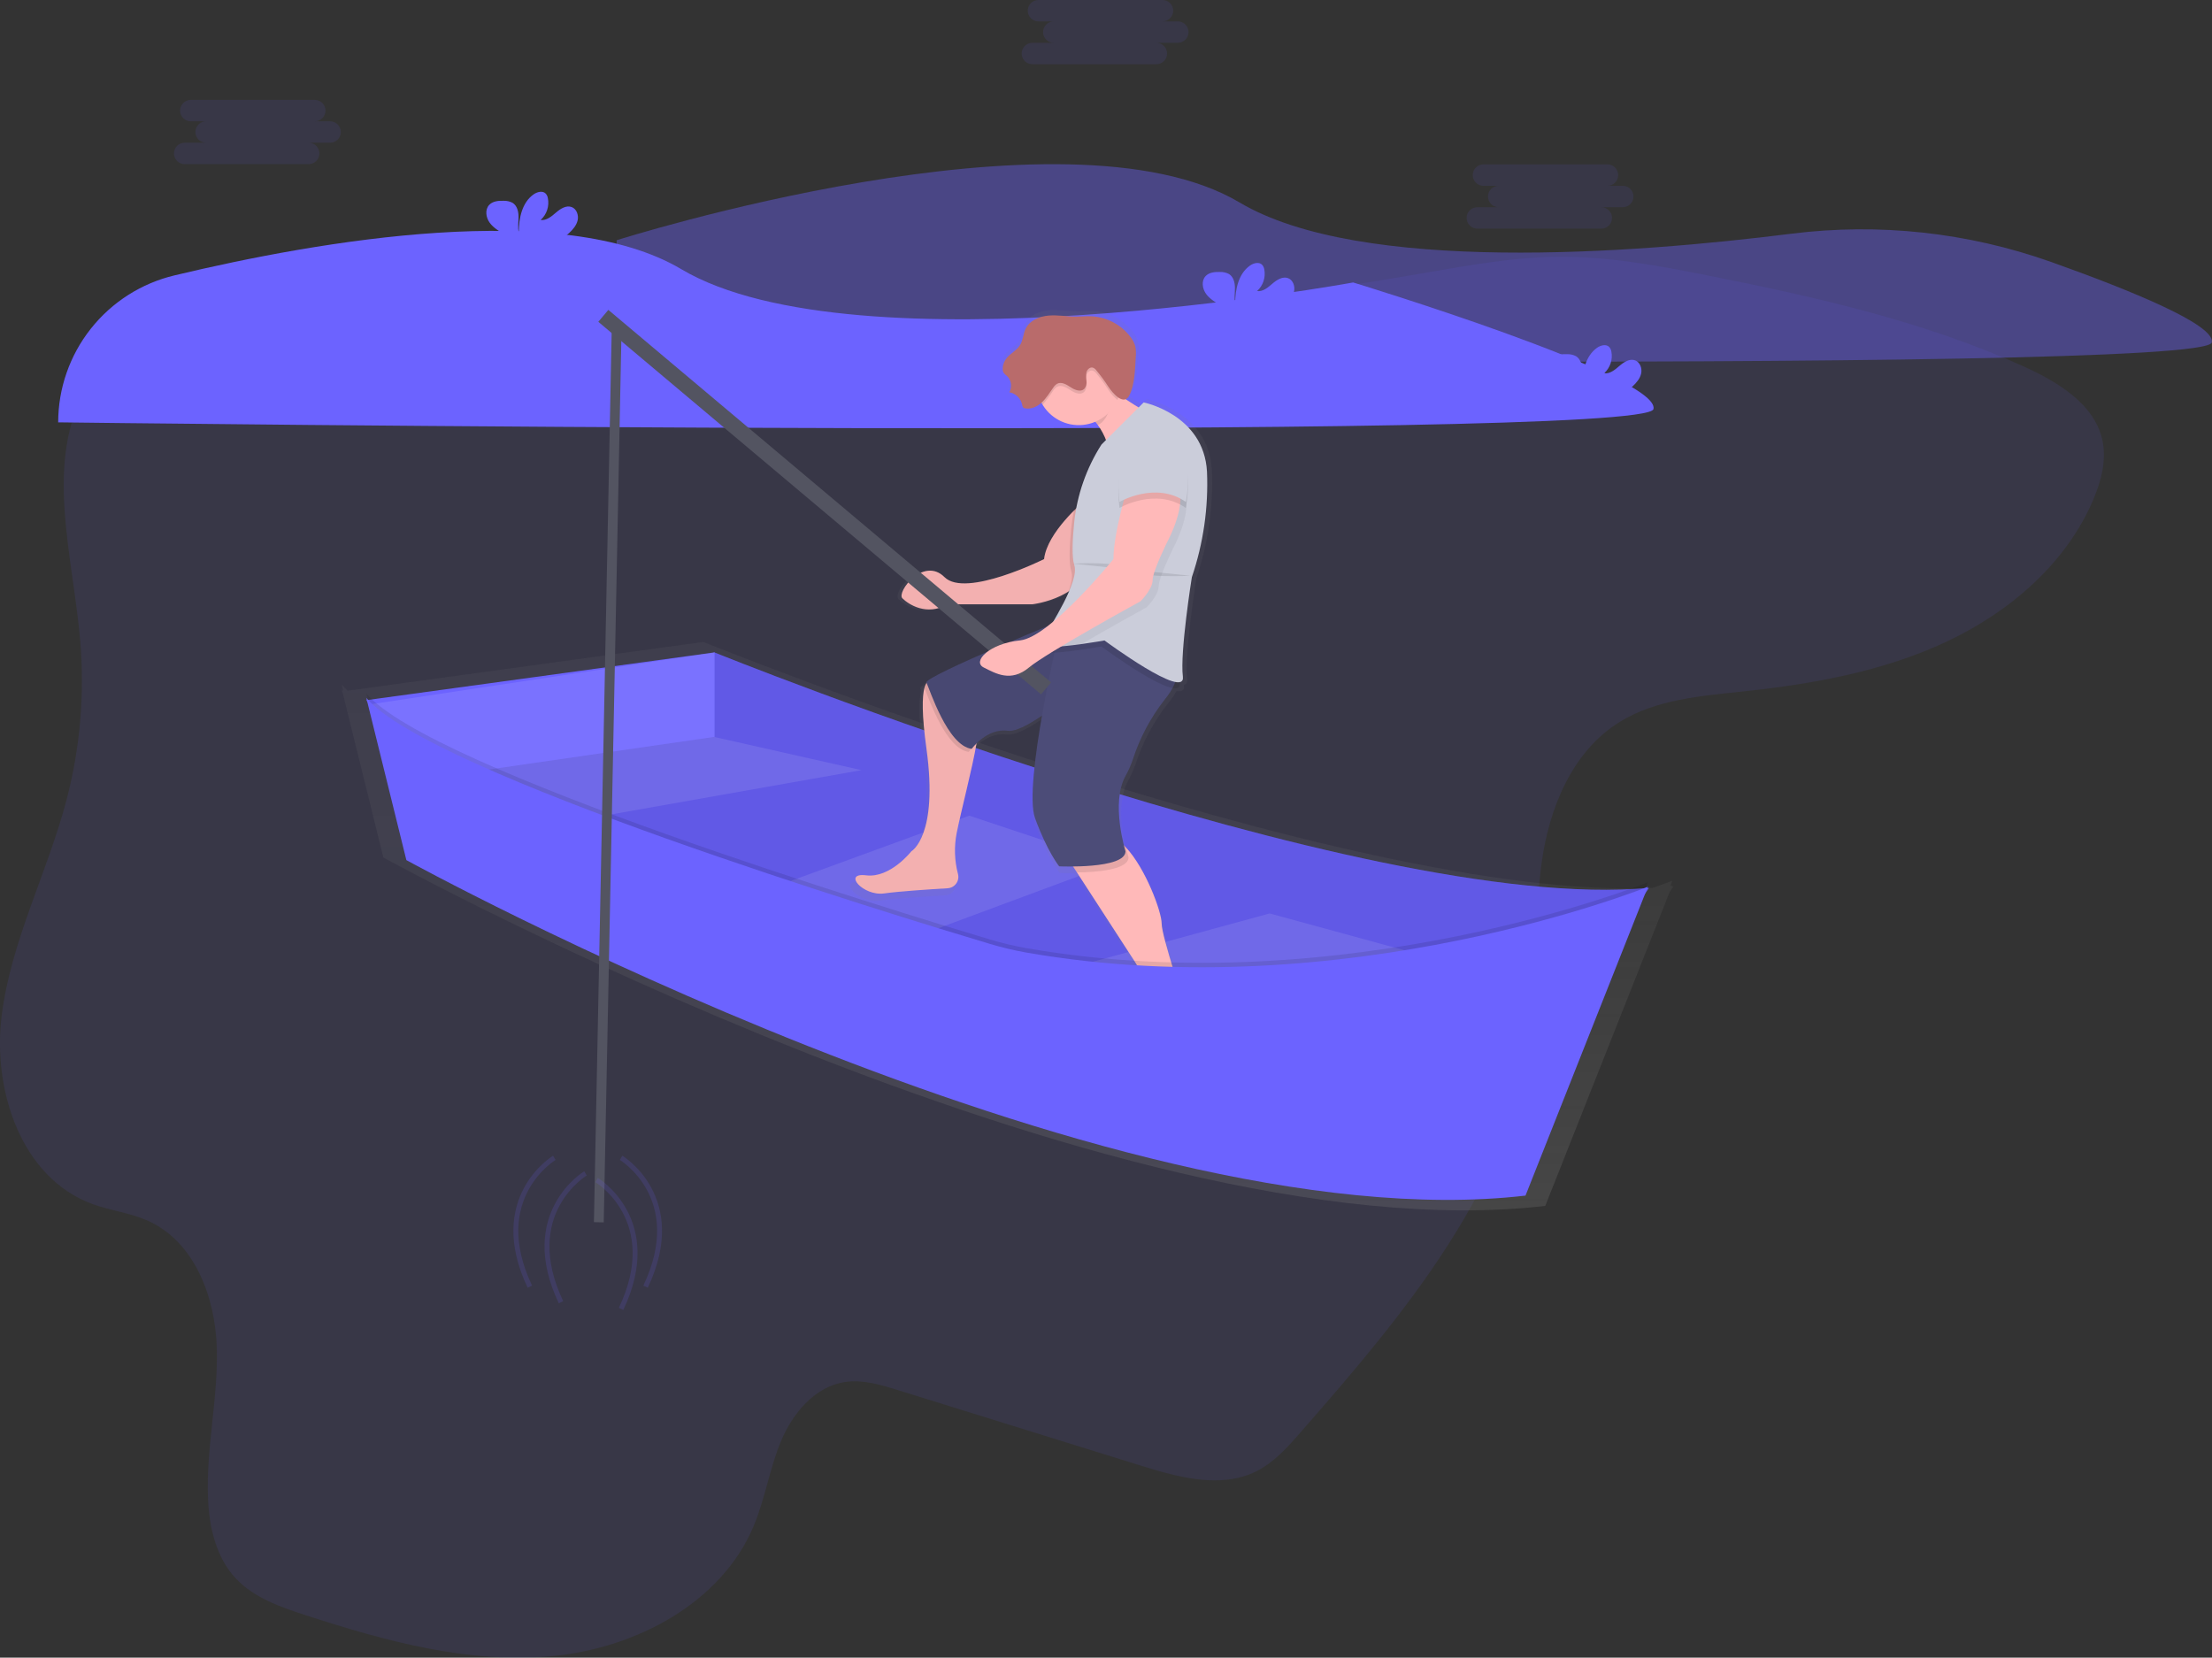 <svg width="451" height="338" viewBox="0 0 451 338" fill="none" xmlns="http://www.w3.org/2000/svg">
<rect x="0" y="0" width="451" height="338" fill="#333333" stroke="none"/>
<g clip-path="url(#clip0_220_2100)">
<path opacity="0.1" d="M17.83 78.692C8.811 94.032 14.895 113.18 16.373 130.847C17.271 141.644 16.33 152.516 13.59 162.999C9.701 177.882 2.249 191.843 0.343 207.073C-1.563 222.303 4.325 240.249 18.953 245.546C22.583 246.861 26.51 247.305 30.043 248.862C39.626 253.093 43.875 264.414 44.201 274.745C44.527 285.076 41.952 295.352 42.417 305.679C42.68 311.491 44.065 317.562 48.069 321.839C51.75 325.77 57.105 327.652 62.26 329.327C78.561 334.628 95.582 339.316 112.672 337.678C129.761 336.041 147.083 326.81 153.649 311.195C156.025 305.543 156.907 299.35 159.296 293.715C161.685 288.079 166.209 282.669 172.36 281.784C175.953 281.268 179.562 282.36 183.027 283.434L232.702 298.876C240.327 301.249 248.884 303.568 256.043 300.052C259.725 298.241 262.516 295.098 265.202 292.014C286.426 267.794 308.539 241.526 312.424 209.768C313.792 198.578 312.788 187.193 314.309 176.025C315.83 164.856 320.485 153.286 330.148 147.257C337.6 142.603 346.822 141.905 355.6 140.966C369.808 139.443 384.105 136.863 396.992 130.783C409.879 124.704 421.346 114.783 426.832 101.796C428.455 97.954 429.543 93.703 428.628 89.645C426.993 82.407 419.703 77.973 412.869 74.838C392.434 65.531 370.27 60.548 348.195 56.161C338.07 54.147 327.861 52.239 317.516 52.353C308.573 52.446 299.723 54.045 290.916 55.564C215.494 68.514 133.997 76.692 58.299 60.903C42.426 57.59 26.477 63.983 17.83 78.692Z" fill="#6C63FF"/>
<path opacity="0.4" d="M125.724 48.986C125.724 48.986 216.905 19.994 252.739 41.286C277.386 55.928 332.923 51.718 365.207 47.657C383.066 45.408 401.203 47.376 418.161 53.402C434.5 59.215 451.678 66.234 450.958 69.825C449.598 76.62 125.724 72.541 125.724 72.541V48.986Z" fill="#6C63FF"/>
<path d="M341.201 180.746L340.862 180.776L340.968 180.513L340.544 180.687L340.968 179.574C340.968 179.574 339.591 180.128 337.041 181.034C274.424 183.949 143.401 130.893 143.401 130.893L70.877 140.839C70.455 140.446 70.056 140.03 69.682 139.591L70.004 140.899C69.891 140.774 69.784 140.652 69.682 140.531L69.796 140.987H69.682L69.86 141.233L78.159 174.849C78.159 174.849 226.055 256.228 315.063 245.884L340.4 181.935L341.201 180.746Z" fill="url(#paint0_linear_220_2100)"/>
<path d="M145.685 133.038C145.685 133.038 277.691 186.479 336.21 181.042L297.198 239.03L156.131 195.088L87.165 163.828L119.361 142.083L145.685 133.038Z" fill="#6C63FF"/>
<path opacity="0.1" d="M145.685 133.038C145.685 133.038 277.691 186.479 336.21 181.042L297.198 239.03L156.131 195.088L87.165 163.828L119.361 142.083L145.685 133.038Z" fill="black"/>
<path opacity="0.1" d="M140.466 149.106L175.622 157.034L103.949 169.717L87.165 154.766L140.466 149.106Z" fill="white"/>
<path opacity="0.1" d="M156.115 181.495L197.626 166.32L226.885 176.059L175.622 195.088L156.115 181.495Z" fill="white"/>
<path opacity="0.1" d="M213.274 198.709L258.865 186.254L299.465 197.351L256.37 211.849L213.274 198.709Z" fill="white"/>
<path d="M74.689 142.764L145.685 133.026V150.24L86.259 158.845L74.689 142.764Z" fill="#6C63FF"/>
<path opacity="0.1" d="M75.143 143.67L145.685 133.026V150.24L86.258 158.845L75.143 143.67Z" fill="white"/>
<path d="M11.862 86.134C11.866 79.201 14.209 72.471 18.513 67.03C22.817 61.59 28.831 57.756 35.585 56.148C65.124 49.07 114.663 40.495 138.894 54.879C174.733 76.171 275.89 57.595 275.89 57.595C275.89 57.595 338.489 76.632 337.13 83.401C335.77 90.17 11.874 86.117 11.874 86.117L11.862 86.134Z" fill="#6C63FF"/>
<path d="M262.11 62.007C262.889 61.284 263.622 60.429 263.847 59.389C264.071 58.348 263.626 57.1 262.631 56.719C261.517 56.296 260.322 57.066 259.42 57.844C258.517 58.623 257.48 59.515 256.298 59.35C256.906 58.799 257.362 58.1 257.619 57.321C257.877 56.541 257.928 55.709 257.768 54.904C257.711 54.571 257.565 54.259 257.344 54.003C256.726 53.343 255.603 53.627 254.862 54.147C252.502 55.805 251.845 59.004 251.833 61.885C251.595 60.844 251.795 59.769 251.79 58.699C251.786 57.629 251.494 56.453 250.591 55.881C250.031 55.582 249.401 55.436 248.766 55.458C247.707 55.42 246.525 55.526 245.8 56.304C244.902 57.265 245.135 58.881 245.915 59.943C246.694 61.005 247.889 61.664 248.986 62.396C249.865 62.919 250.615 63.634 251.18 64.486C251.246 64.605 251.3 64.73 251.341 64.859H257.988C259.485 64.099 260.872 63.14 262.11 62.007Z" fill="#6C63FF"/>
<path d="M116.044 47.509C116.823 46.786 117.556 45.931 117.781 44.89C118.005 43.85 117.56 42.602 116.565 42.221C115.451 41.798 114.256 42.568 113.354 43.346C112.451 44.125 111.413 45.017 110.232 44.852C110.843 44.3 111.3 43.597 111.558 42.815C111.815 42.032 111.865 41.197 111.701 40.389C111.645 40.056 111.499 39.744 111.278 39.488C110.659 38.828 109.537 39.111 108.795 39.632C106.436 41.29 105.779 44.489 105.766 47.37C105.529 46.329 105.728 45.254 105.724 44.184C105.72 43.114 105.428 41.938 104.525 41.366C103.965 41.067 103.335 40.921 102.699 40.943C101.64 40.905 100.458 41.011 99.734 41.789C98.836 42.75 99.069 44.366 99.849 45.428C100.628 46.49 101.823 47.15 102.92 47.881C103.799 48.404 104.549 49.119 105.114 49.971C105.18 50.09 105.234 50.215 105.275 50.344H111.922C113.418 49.589 114.804 48.636 116.044 47.509Z" fill="#6C63FF"/>
<path d="M332.876 78.769C333.656 78.045 334.389 77.191 334.613 76.15C334.838 75.109 334.393 73.861 333.398 73.481C332.283 73.057 331.089 73.827 330.186 74.606C329.284 75.384 328.246 76.277 327.064 76.112C327.673 75.561 328.128 74.861 328.386 74.082C328.643 73.303 328.695 72.47 328.534 71.666C328.478 71.332 328.331 71.021 328.111 70.764C327.492 70.105 326.37 70.388 325.628 70.908C323.269 72.567 322.612 75.765 322.599 78.646C322.362 77.605 322.561 76.531 322.557 75.46C322.553 74.39 322.26 73.214 321.358 72.643C320.797 72.344 320.168 72.198 319.532 72.22C318.473 72.182 317.291 72.287 316.567 73.066C315.669 74.026 315.902 75.642 316.681 76.704C317.461 77.766 318.655 78.426 319.753 79.158C320.632 79.681 321.382 80.395 321.947 81.248C322.013 81.366 322.067 81.491 322.108 81.62H328.755C330.252 80.861 331.638 79.901 332.876 78.769Z" fill="#6C63FF"/>
<path d="M249.511 214.688C245.275 210.512 241.924 205.554 240.153 199.902C238.793 195.549 237.577 191.297 237.577 189.922C237.577 187.515 234.227 178.457 230.088 174.091C229.944 173.939 229.795 173.791 229.664 173.668C228.944 170.825 227.508 163.655 229.999 159.204C230.608 158.117 231.117 156.977 231.52 155.799C233.013 151.235 235.308 146.973 238.298 143.213C238.897 142.489 239.428 141.712 239.882 140.89C240.92 141.068 241.53 140.78 241.403 139.761C241.403 139.722 241.403 139.684 241.403 139.646C241.882 139.536 242.131 139.189 242.047 138.508C241.416 133.491 243.945 117.808 243.945 117.808C246.346 110.733 247.406 103.273 247.071 95.809C246.44 83.892 233.786 81.383 233.786 81.383L232.74 82.42C231.892 81.899 230.944 81.315 229.982 80.698C230.174 80.615 230.348 80.495 230.493 80.344C230.638 80.194 230.753 80.017 230.829 79.822C231.926 77.55 231.981 74.437 232.138 71.974C232.23 71.18 232.193 70.375 232.028 69.593C231.825 68.924 231.498 68.299 231.062 67.752C230.084 66.465 228.834 65.409 227.401 64.658C225.969 63.907 224.388 63.48 222.772 63.407C221.721 63.365 220.654 63.475 219.624 63.475C217.693 63.475 215.761 63.103 213.838 63.264C211.914 63.424 209.881 64.27 209.029 65.992C208.496 67.071 208.491 68.37 207.86 69.377C207.132 70.557 205.712 71.158 204.895 72.279C204.448 72.894 204.206 73.634 204.204 74.394C204.193 74.641 204.244 74.887 204.353 75.109C204.546 75.377 204.786 75.609 205.06 75.795C205.527 76.219 205.836 76.79 205.935 77.413C206.033 78.036 205.916 78.674 205.602 79.221C206.255 79.343 206.858 79.654 207.335 80.115C207.813 80.576 208.144 81.167 208.288 81.815C208.302 82.032 208.382 82.24 208.517 82.411C208.638 82.51 208.785 82.572 208.94 82.589C210.173 82.8 211.419 82.221 212.351 81.387C212.427 81.527 212.499 81.662 212.584 81.81C213.695 83.631 215.425 84.992 217.458 85.645C219.491 86.297 221.692 86.198 223.657 85.364C223.832 85.584 224.005 85.811 224.174 86.045C224.877 87.017 225.455 88.073 225.894 89.189L224.92 90.153C224.063 91.494 223.292 92.887 222.611 94.324C221.032 97.333 219.875 100.545 219.171 103.869C216.875 106.136 213.325 110.214 212.901 113.988C212.901 113.988 196.452 122.144 192.025 117.753C187.598 113.362 181.905 120.888 183.167 122.144C184.429 123.401 188.229 125.91 192.656 123.414H210.376C213.072 123.055 215.666 122.152 218.002 120.761C217.688 121.607 217.299 122.483 216.866 123.376C216.201 124.645 215.485 125.914 214.816 127.052C214.448 127.352 214.083 127.644 213.719 127.923C211.453 128.858 208.602 130.039 205.64 131.308C204.007 131.655 202.459 132.319 201.082 133.262C194.245 136.224 188.056 139.109 188.238 139.71C187.78 140.01 187.543 140.234 187.607 140.353C187.67 140.471 187.725 140.615 187.814 140.835C187.327 142.625 187.234 146.284 188.238 153.527C190.78 171.718 185.073 174.853 185.073 174.853C185.073 174.853 180.646 180.496 175.584 179.87C170.522 179.244 174.953 184.262 179.397 183.636C182.383 183.213 188.831 182.789 192.703 182.557C193.053 182.535 193.393 182.437 193.7 182.269C194.008 182.101 194.274 181.867 194.48 181.584C194.686 181.301 194.827 180.976 194.892 180.632C194.958 180.288 194.947 179.934 194.859 179.595C194.127 176.822 194.031 173.92 194.58 171.105C195.533 166.383 197.918 157.398 198.769 152.435V152.38C200.04 151.111 202.408 149.364 205.327 149.778C206.848 149.994 209.563 148.577 212.478 146.631C210.953 155.299 209.788 164.611 211.02 167.97C213.562 174.87 216.083 178.005 216.083 178.005C216.083 178.005 217.299 178.06 219.006 178.039L219.823 179.308L231.261 196.839C231.261 196.839 241.382 211.265 231.892 213.148C231.892 213.148 224.301 215.03 227.466 217.539C227.466 217.539 249.608 218.165 250.24 216.27C250.392 215.784 250.07 215.238 249.511 214.688Z" fill="url(#paint1_linear_220_2100)"/>
<path d="M235.625 85.148C235.625 85.148 227.017 102.341 226.402 93.745C226.224 91.188 225.333 88.732 223.831 86.654C222.258 84.473 220.189 82.695 217.794 81.468C217.794 81.468 222.712 72.258 222.098 74.699C221.785 75.968 225.322 78.654 228.876 80.994C232.244 83.24 235.625 85.148 235.625 85.148Z" fill="#FFB9B9"/>
<path d="M195.046 169.886C194.512 172.643 194.605 175.483 195.317 178.199C195.406 178.531 195.42 178.878 195.359 179.215C195.297 179.553 195.162 179.873 194.961 180.151C194.761 180.43 194.501 180.661 194.201 180.828C193.901 180.994 193.567 181.092 193.224 181.114C189.458 181.338 183.193 181.753 180.291 182.168C175.987 182.781 171.683 177.869 176.601 178.483C181.519 179.096 185.823 173.571 185.823 173.571C185.823 173.571 191.356 170.5 188.899 152.693C187.92 145.607 188.013 142.02 188.475 140.272C188.565 139.829 188.761 139.414 189.047 139.062C189.176 138.915 189.348 138.811 189.538 138.766C189.755 138.745 189.973 138.772 190.177 138.845C190.381 138.919 190.567 139.036 190.72 139.189C190.72 139.189 198.714 146.559 199.328 148.399C199.481 148.852 199.371 150.028 199.095 151.619C198.291 156.471 195.973 165.262 195.046 169.886Z" fill="#FFB9B9"/>
<path opacity="0.05" d="M195.046 169.886C194.512 172.643 194.605 175.483 195.317 178.199C195.406 178.531 195.42 178.878 195.359 179.215C195.297 179.553 195.162 179.873 194.961 180.151C194.761 180.43 194.501 180.661 194.201 180.828C193.901 180.994 193.567 181.092 193.224 181.114C189.458 181.338 183.193 181.753 180.291 182.168C175.987 182.781 171.683 177.869 176.601 178.483C181.519 179.096 185.823 173.571 185.823 173.571C185.823 173.571 191.356 170.5 188.899 152.693C187.92 145.607 188.013 142.02 188.475 140.272C188.565 139.829 188.761 139.414 189.047 139.062C189.176 138.915 189.348 138.811 189.538 138.766C189.755 138.745 189.973 138.772 190.177 138.845C190.381 138.919 190.567 139.036 190.72 139.189C190.72 139.189 198.714 146.559 199.328 148.399C199.481 148.852 199.371 150.028 199.095 151.619C198.291 156.471 195.973 165.262 195.046 169.886Z" fill="black"/>
<path d="M249.155 214.1C248.541 215.94 227.021 215.327 227.021 215.327C223.945 212.869 231.325 211.028 231.325 211.028C240.547 209.188 230.711 195.062 230.711 195.062L219.569 177.882L217.167 174.168C217.167 174.168 220.243 169.869 225.775 170.483C227.046 170.622 228.347 171.494 229.563 172.793C233.583 177.066 236.845 185.933 236.845 188.289C236.845 189.634 238.027 193.789 239.348 198.058C241.068 203.591 244.343 208.439 248.443 212.53C248.998 213.101 249.308 213.639 249.155 214.1Z" fill="#FFB9B9"/>
<path opacity="0.1" d="M199.117 151.614C198.52 152.118 197.98 152.686 197.507 153.307C192.974 152.74 189.488 142.794 188.488 140.272C188.403 140.057 188.335 139.896 188.284 139.799C188.234 139.701 188.5 139.414 189.06 139.062L189.551 138.766C189.767 138.745 189.985 138.772 190.19 138.845C190.394 138.919 190.579 139.036 190.733 139.189C190.733 139.189 198.727 146.559 199.341 148.399C199.502 148.852 199.392 150.024 199.117 151.614Z" fill="black"/>
<path d="M218.408 125.677C218.408 125.677 188.28 137.946 188.895 139.185C189.509 140.425 193.199 152.08 198.117 152.693C198.117 152.693 201.192 148.395 205.496 149.008C209.8 149.622 223.941 136.74 223.941 136.74L233.778 129.37L218.408 125.677Z" fill="#4C4C78"/>
<path opacity="0.05" d="M218.408 125.677C218.408 125.677 188.28 137.946 188.895 139.185C189.509 140.425 193.199 152.08 198.117 152.693C198.117 152.693 201.192 148.395 205.496 149.008C209.8 149.622 223.941 136.74 223.941 136.74L233.778 129.37L218.408 125.677Z" fill="black"/>
<path opacity="0.1" d="M230.092 174.798C230.092 177.357 223.568 177.844 219.582 177.899L217.18 174.185C217.18 174.185 220.255 169.886 225.788 170.5C227.059 170.639 228.359 171.511 229.575 172.81C229.855 174.032 230.092 174.798 230.092 174.798Z" fill="black"/>
<path d="M215.952 128.748C215.952 128.748 208.572 160.054 211.033 166.823C213.495 173.592 215.952 176.647 215.952 176.647C215.952 176.647 229.478 177.26 229.478 173.575C229.478 173.575 226.402 163.752 229.478 158.223C230.07 157.158 230.565 156.042 230.956 154.889C232.4 150.425 234.624 146.253 237.527 142.565C239.022 140.721 240.166 138.635 239.929 136.731C239.315 131.816 215.952 128.748 215.952 128.748Z" fill="#4C4C78"/>
<path d="M220.87 102.341C220.87 102.341 213.49 108.501 212.876 114.001C212.876 114.001 196.888 121.984 192.584 117.686C188.28 113.387 182.748 120.77 183.985 121.992C185.222 123.215 188.903 125.677 193.207 123.219H210.419C210.419 123.219 222.103 121.992 222.704 112.782C223.306 103.572 220.87 102.341 220.87 102.341Z" fill="#FFB9B9"/>
<path opacity="0.05" d="M220.87 102.341C220.87 102.341 213.49 108.501 212.876 114.001C212.876 114.001 196.888 121.984 192.584 117.686C188.28 113.387 182.748 120.77 183.985 121.992C185.222 123.215 188.903 125.677 193.207 123.219H210.419C210.419 123.219 222.103 121.992 222.704 112.782C223.306 103.572 220.87 102.341 220.87 102.341Z" fill="black"/>
<path opacity="0.1" d="M227.326 80.546C227.216 80.943 227.491 80.177 227.326 80.546C226.428 82.576 225.894 85.808 223.835 86.654C222.263 84.473 220.194 82.695 217.799 81.468C217.799 81.468 222.717 72.258 222.103 74.699C221.785 75.964 223.806 78.206 227.326 80.546Z" fill="black"/>
<path d="M228.554 78.088C228.554 79.788 228.049 81.45 227.104 82.864C226.158 84.277 224.813 85.379 223.24 86.03C221.667 86.68 219.937 86.85 218.267 86.519C216.597 86.187 215.063 85.368 213.859 84.166C212.656 82.964 211.836 81.432 211.504 79.765C211.171 78.097 211.342 76.369 211.993 74.798C212.645 73.227 213.748 71.884 215.164 70.94C216.579 69.995 218.244 69.491 219.946 69.491C221.079 69.484 222.201 69.701 223.249 70.13C224.297 70.56 225.249 71.193 226.049 71.993C226.85 72.792 227.484 73.743 227.914 74.789C228.344 75.835 228.562 76.957 228.554 78.088Z" fill="#FFB9B9"/>
<path opacity="0.1" d="M223.945 91.904L232.553 83.308C232.553 83.308 244.839 85.766 245.466 97.43C245.775 104.721 244.732 112.007 242.39 118.921C242.39 118.921 239.929 134.273 240.547 139.185C241.166 144.097 224.56 131.816 224.56 131.816C224.56 131.816 211.033 134.273 211.648 132.429C212.262 130.584 219.641 120.16 218.426 116.463C217.896 114.876 218.048 111.361 218.396 107.866C218.972 102.183 220.877 96.714 223.958 91.9L223.945 91.904Z" fill="black"/>
<path d="M243.004 117.694C243.004 117.694 240.547 133.038 241.174 137.958C241.801 142.878 225.186 130.589 225.186 130.589C225.186 130.589 223.068 130.974 220.527 131.325C216.684 131.858 211.902 132.315 212.27 131.202C212.368 130.941 212.485 130.688 212.622 130.445C214.227 127.416 220.149 118.561 219.035 115.215C218.506 113.633 218.658 110.113 219.006 106.618C219.585 100.935 221.491 95.466 224.572 90.652L233.18 82.056C233.18 82.056 245.465 84.514 246.092 96.177C246.4 103.478 245.353 110.773 243.004 117.694Z" fill="#CBCDDA"/>
<path opacity="0.1" d="M228.554 78.088C228.557 79.277 228.31 80.455 227.83 81.544C227.097 80.942 226.464 80.228 225.953 79.429C225.219 78.294 224.418 77.204 223.556 76.163C223.37 75.899 223.111 75.696 222.81 75.579C222.242 75.418 221.666 75.934 221.505 76.505C221.407 77.089 221.407 77.686 221.505 78.269C221.553 78.563 221.537 78.863 221.457 79.149C221.378 79.436 221.236 79.701 221.043 79.928C220.311 80.609 219.124 80.135 218.29 79.577C217.455 79.018 216.409 78.396 215.524 78.866C215.194 79.073 214.916 79.352 214.71 79.682C214.076 80.683 213.357 81.629 212.563 82.508C211.879 81.373 211.468 80.094 211.362 78.773C211.255 77.453 211.456 76.125 211.948 74.895C212.44 73.664 213.21 72.564 214.198 71.68C215.187 70.795 216.366 70.151 217.645 69.798C218.924 69.444 220.267 69.391 221.57 69.641C222.873 69.892 224.1 70.44 225.156 71.242C226.212 72.045 227.067 73.08 227.656 74.268C228.245 75.455 228.551 76.762 228.55 78.088H228.554Z" fill="black"/>
<path d="M231.562 72.871C231.652 72.094 231.616 71.307 231.456 70.54C231.26 69.888 230.942 69.278 230.52 68.742C229.574 67.486 228.363 66.453 226.971 65.717C225.58 64.981 224.044 64.561 222.471 64.486C221.45 64.448 220.434 64.554 219.413 64.554C217.536 64.554 215.659 64.19 213.787 64.347C211.914 64.503 209.94 65.332 209.127 67.016C208.61 68.074 208.606 69.343 207.992 70.346C207.284 71.501 205.903 72.089 205.111 73.189C204.678 73.792 204.443 74.515 204.442 75.257C204.431 75.498 204.48 75.738 204.586 75.955C204.774 76.216 205.006 76.443 205.272 76.624C205.727 77.041 206.027 77.6 206.122 78.21C206.217 78.819 206.103 79.443 205.797 79.979C206.434 80.098 207.022 80.402 207.486 80.854C207.951 81.305 208.271 81.884 208.407 82.517C208.42 82.729 208.496 82.933 208.627 83.101C208.748 83.199 208.895 83.26 209.051 83.274C210.283 83.49 211.537 82.881 212.44 82.026C213.342 81.172 214.003 80.08 214.727 79.065C214.93 78.734 215.207 78.454 215.536 78.248C216.422 77.779 217.464 78.409 218.298 78.963C219.133 79.517 220.323 79.991 221.056 79.306C221.249 79.081 221.391 78.816 221.47 78.53C221.55 78.244 221.566 77.945 221.518 77.652C221.418 77.068 221.418 76.472 221.518 75.888C221.679 75.317 222.251 74.8 222.823 74.961C223.122 75.079 223.379 75.284 223.56 75.549C224.424 76.59 225.226 77.68 225.962 78.815C226.758 80.046 229.139 82.961 230.3 80.546C231.359 78.329 231.431 75.278 231.562 72.871Z" fill="#B96B6B"/>
<path opacity="0.1" d="M218.722 114.931C218.722 114.931 227.944 114.318 230.405 116.158C232.867 117.999 242.691 117.385 242.691 117.385" fill="black"/>
<path opacity="0.05" d="M239.314 111.555C239.314 111.555 236.239 117.694 236.239 119.539C236.239 121.383 233.777 123.837 233.777 123.837C233.777 123.837 226.83 127.644 220.514 131.329C216.672 131.862 211.889 132.319 212.257 131.206C212.355 130.945 212.473 130.692 212.609 130.449C219.162 126.464 228.245 115.219 228.245 115.219C228.245 109.694 231.32 99.867 231.32 99.867C231.32 99.867 238.7 96.182 241.157 99.867C243.614 103.551 239.314 111.555 239.314 111.555Z" fill="black"/>
<path opacity="0.1" d="M74.689 141.402L82.853 174.472C82.853 174.472 225.297 252.847 311.034 242.88L335.986 179.908C335.986 179.908 274.492 204.733 209.237 193.319C206.736 192.877 204.264 192.288 201.832 191.555C182.333 185.726 87.699 156.831 74.689 141.402Z" fill="black"/>
<path d="M74.689 142.307L82.853 175.378C82.853 175.378 225.292 253.749 311.03 243.786L335.982 180.814C335.982 180.814 274.488 205.639 209.233 194.225C206.732 193.782 204.259 193.193 201.828 192.461C182.333 186.631 87.699 157.736 74.689 142.307Z" fill="#6C63FF"/>
<path d="M124.036 63.188L121.989 65.615L212.256 141.578L214.303 139.152L124.036 63.188Z" fill="#535461"/>
<path d="M230.092 98.661C230.092 98.661 227.017 108.501 227.017 114.001C227.017 114.001 214.105 129.967 207.954 130.58C201.803 131.194 198.117 134.879 200.574 136.105C203.031 137.332 206.107 139.177 209.796 136.105C213.486 133.034 232.545 122.597 232.545 122.597C232.545 122.597 235.006 120.139 235.006 118.299C235.006 116.459 238.082 110.316 238.082 110.316C238.082 110.316 242.386 102.333 239.925 98.648C237.463 94.963 230.092 98.661 230.092 98.661Z" fill="#FFB9B9"/>
<path opacity="0.1" d="M237.472 88.833C237.472 88.833 226.402 87.606 228.249 103.568C228.249 103.568 235.629 99.27 241.776 103.568C241.776 103.572 244.233 91.905 237.472 88.833Z" fill="black"/>
<path d="M237.472 87.606C237.472 87.606 226.402 86.379 228.249 102.341C228.249 102.341 235.629 98.043 241.776 102.341C241.776 102.341 244.233 90.678 237.472 87.606Z" fill="#CBCDDA"/>
<path d="M125.723 67.207L122.093 249.222" stroke="#535461" stroke-width="2" stroke-miterlimit="10"/>
<path opacity="0.15" d="M113.023 236.082C113.023 236.082 99.416 244.234 108.033 262.358" stroke="#6C63FF" stroke-miterlimit="10"/>
<path opacity="0.15" d="M119.373 239.255C119.373 239.255 105.766 247.407 114.383 265.531" stroke="#6C63FF" stroke-miterlimit="10"/>
<path opacity="0.15" d="M126.63 236.082C126.63 236.082 140.237 244.234 131.62 262.358" stroke="#6C63FF" stroke-miterlimit="10"/>
<path opacity="0.15" d="M121.64 240.613C121.64 240.613 135.247 248.765 126.63 266.889" stroke="#6C63FF" stroke-miterlimit="10"/>
<path opacity="0.1" d="M67.305 24.736H64.183C64.763 24.736 65.319 24.506 65.729 24.097C66.139 23.687 66.369 23.132 66.369 22.553C66.369 21.974 66.139 21.419 65.729 21.009C65.319 20.6 64.763 20.37 64.183 20.37H38.901C38.614 20.37 38.33 20.427 38.065 20.536C37.8 20.646 37.559 20.807 37.356 21.009C37.153 21.212 36.992 21.453 36.882 21.718C36.772 21.983 36.715 22.266 36.715 22.553C36.715 22.84 36.772 23.124 36.882 23.389C36.992 23.653 37.153 23.894 37.356 24.097C37.559 24.299 37.8 24.46 38.065 24.57C38.33 24.68 38.614 24.736 38.901 24.736H42.023C41.444 24.736 40.888 24.966 40.478 25.375C40.068 25.785 39.838 26.34 39.838 26.919C39.838 27.498 40.068 28.053 40.478 28.463C40.888 28.872 41.444 29.102 42.023 29.102H37.652C37.072 29.102 36.516 29.332 36.106 29.741C35.696 30.151 35.466 30.706 35.466 31.285C35.466 31.864 35.696 32.419 36.106 32.828C36.516 33.238 37.072 33.468 37.652 33.468H62.934C63.513 33.468 64.069 33.238 64.479 32.828C64.889 32.419 65.12 31.864 65.12 31.285C65.12 30.706 64.889 30.151 64.479 29.741C64.069 29.332 63.513 29.102 62.934 29.102H67.305C67.885 29.102 68.441 28.872 68.851 28.463C69.261 28.053 69.491 27.498 69.491 26.919C69.491 26.34 69.261 25.785 68.851 25.375C68.441 24.966 67.885 24.736 67.305 24.736Z" fill="#6C63FF"/>
<path opacity="0.1" d="M240.136 4.362H237.014C237.594 4.362 238.15 4.132 238.56 3.722C238.97 3.313 239.2 2.758 239.2 2.179C239.2 1.6 238.97 1.045 238.56 0.635C238.15 0.226 237.594 -0.004 237.014 -0.004H211.732C211.152 -0.004 210.596 0.226 210.186 0.635C209.777 1.045 209.546 1.6 209.546 2.179C209.546 2.758 209.777 3.313 210.186 3.722C210.596 4.132 211.152 4.362 211.732 4.362H214.854C214.567 4.362 214.283 4.418 214.018 4.528C213.753 4.638 213.512 4.798 213.309 5.001C213.106 5.204 212.945 5.444 212.835 5.709C212.725 5.974 212.668 6.258 212.668 6.545C212.668 6.831 212.725 7.115 212.835 7.38C212.945 7.645 213.106 7.886 213.309 8.088C213.512 8.291 213.753 8.452 214.018 8.561C214.283 8.671 214.567 8.728 214.854 8.728H210.487C210.2 8.728 209.915 8.784 209.65 8.894C209.385 9.004 209.144 9.164 208.941 9.367C208.738 9.57 208.577 9.81 208.467 10.075C208.357 10.34 208.301 10.624 208.301 10.911C208.301 11.197 208.357 11.481 208.467 11.746C208.577 12.011 208.738 12.252 208.941 12.454C209.144 12.657 209.385 12.818 209.65 12.927C209.915 13.037 210.2 13.094 210.487 13.094H235.769C236.348 13.094 236.904 12.864 237.314 12.454C237.724 12.045 237.955 11.49 237.955 10.911C237.955 10.332 237.724 9.776 237.314 9.367C236.904 8.958 236.348 8.728 235.769 8.728H240.14C240.72 8.728 241.276 8.498 241.686 8.088C242.096 7.679 242.326 7.124 242.326 6.545C242.326 5.966 242.096 5.41 241.686 5.001C241.276 4.592 240.72 4.362 240.14 4.362H240.136Z" fill="#6C63FF"/>
<path opacity="0.1" d="M330.864 37.885H327.742C328.029 37.885 328.313 37.828 328.578 37.718C328.844 37.609 329.085 37.448 329.288 37.245C329.491 37.042 329.652 36.802 329.762 36.537C329.871 36.272 329.928 35.988 329.928 35.702C329.928 35.415 329.871 35.131 329.762 34.866C329.652 34.601 329.491 34.361 329.288 34.158C329.085 33.955 328.844 33.795 328.578 33.685C328.313 33.575 328.029 33.519 327.742 33.519H302.46C302.173 33.519 301.889 33.575 301.624 33.685C301.358 33.795 301.117 33.955 300.914 34.158C300.711 34.361 300.55 34.601 300.44 34.866C300.331 35.131 300.274 35.415 300.274 35.702C300.274 35.988 300.331 36.272 300.44 36.537C300.55 36.802 300.711 37.042 300.914 37.245C301.117 37.448 301.358 37.609 301.624 37.718C301.889 37.828 302.173 37.885 302.46 37.885H305.565C304.985 37.885 304.429 38.115 304.02 38.524C303.61 38.933 303.379 39.489 303.379 40.068C303.379 40.647 303.61 41.202 304.02 41.611C304.429 42.02 304.985 42.251 305.565 42.251H301.21C300.631 42.251 300.075 42.48 299.665 42.89C299.255 43.299 299.024 43.855 299.024 44.434C299.024 45.013 299.255 45.568 299.665 45.977C300.075 46.386 300.631 46.617 301.21 46.617H326.492C327.072 46.617 327.628 46.386 328.038 45.977C328.448 45.568 328.678 45.013 328.678 44.434C328.678 43.855 328.448 43.299 328.038 42.89C327.628 42.48 327.072 42.251 326.492 42.251H330.864C331.444 42.251 332 42.02 332.41 41.611C332.82 41.202 333.05 40.647 333.05 40.068C333.05 39.489 332.82 38.933 332.41 38.524C332 38.115 331.444 37.885 330.864 37.885Z" fill="#6C63FF"/>
</g>
<defs>
<linearGradient id="paint0_linear_220_2100" x1="205.45" y1="246.789" x2="205.45" y2="130.893" gradientUnits="userSpaceOnUse">
<stop stop-color="#808080" stop-opacity="0.25"/>
<stop offset="0.54" stop-color="#808080" stop-opacity="0.12"/>
<stop offset="1" stop-color="#808080" stop-opacity="0.1"/>
</linearGradient>
<linearGradient id="paint1_linear_220_2100" x1="43853.4" y1="87292.2" x2="43853.4" y2="30946.2" gradientUnits="userSpaceOnUse">
<stop stop-color="#808080" stop-opacity="0.25"/>
<stop offset="0.54" stop-color="#808080" stop-opacity="0.12"/>
<stop offset="1" stop-color="#808080" stop-opacity="0.1"/>
</linearGradient>
<clipPath id="clip0_220_2100">
<rect width="451" height="338" fill="white"/>
</clipPath>
</defs>
</svg>
